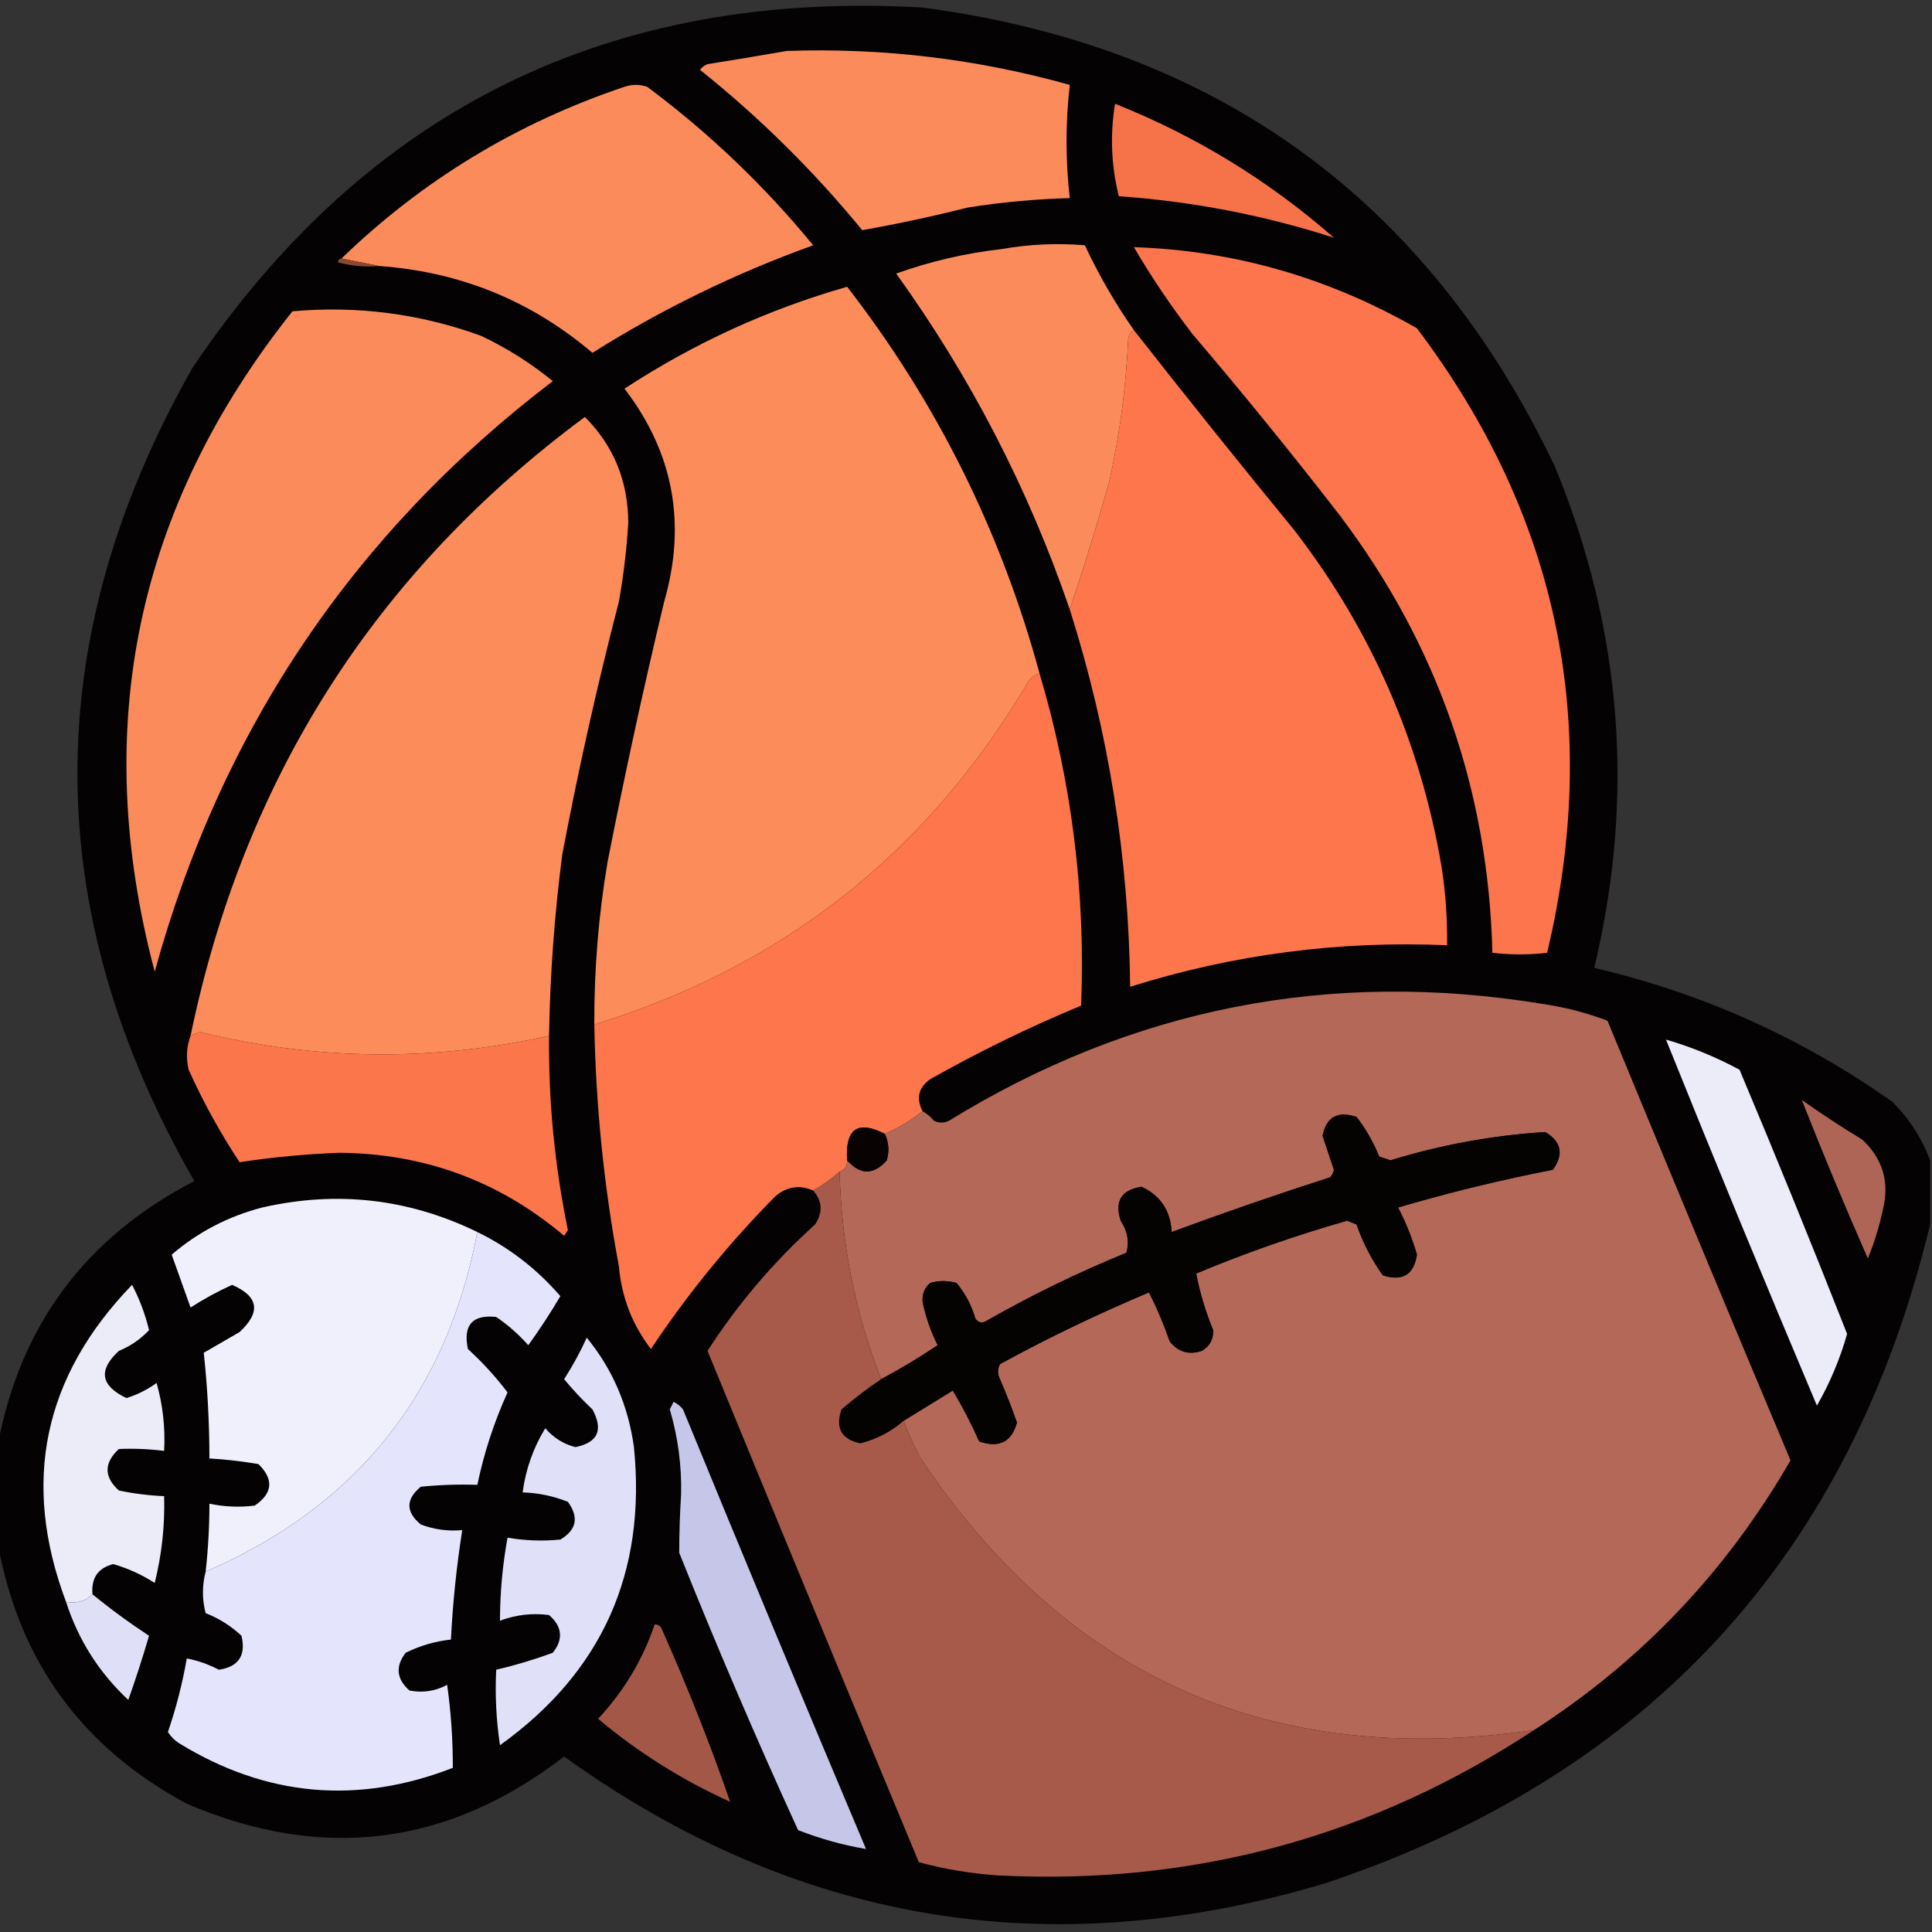 <?xml version="1.0" encoding="UTF-8"?>
<!DOCTYPE svg PUBLIC "-//W3C//DTD SVG 1.1//EN" "http://www.w3.org/Graphics/SVG/1.1/DTD/svg11.dtd">
<svg xmlns="http://www.w3.org/2000/svg" version="1.1" width="512px" height="512px" style="shape-rendering:geometricPrecision; text-rendering:geometricPrecision; image-rendering:optimizeQuality; fill-rule:evenodd; clip-rule:evenodd" xmlns:xlink="http://www.w3.org/1999/xlink">
<rect width="100%" height="100%" fill="#333333" stroke="none"/>
<g><path style="opacity:0.98" fill="#040202" d="M 511.5,307.5 C 511.5,313.167 511.5,318.833 511.5,324.5C 490.409,412.096 437.076,470.262 351.5,499C 278.447,520.973 211.114,509.807 149.5,465.5C 118.707,489.215 85.374,493.381 49.5,478C 21.824,463.164 5.157,440.33 -0.5,409.5C -0.5,400.5 -0.5,391.5 -0.5,382.5C 5.517,350.968 22.851,327.801 51.5,313C 10.359,241.324 10.192,169.491 51,97.5C 97.071,29.049 161.571,-2.784 244.5,2C 322.428,12.351 378.261,52.851 412,123.5C 429.859,166.684 433.359,211.018 422.5,256.5C 451.194,263.225 477.527,275.058 501.5,292C 505.992,296.5 509.325,301.667 511.5,307.5 Z"/></g>
<g><path style="opacity:1" fill="#fb8b5a" d="M 208.5,13.5 C 234.012,12.63 259.012,15.63 283.5,22.5C 282.361,32.514 282.361,42.514 283.5,52.5C 274.45,52.743 265.45,53.576 256.5,55C 247.152,57.34 237.819,59.34 228.5,61C 215.649,45.315 201.315,31.149 185.5,18.5C 186.025,17.808 186.692,17.308 187.5,17C 194.65,15.865 201.65,14.699 208.5,13.5 Z"/></g>
<g><path style="opacity:1" fill="#fc8b5b" d="M 100.5,70.5 C 97.167,69.833 93.833,69.167 90.5,68.5C 111.973,47.753 136.973,32.586 165.5,23C 167.5,22.333 169.5,22.333 171.5,23C 187.867,35.19 202.534,49.19 215.5,65C 194.942,72.404 175.442,81.904 157,93.5C 140.734,79.685 121.901,72.019 100.5,70.5 Z"/></g>
<g><path style="opacity:1" fill="#f6734a" d="M 295.5,27.5 C 316.915,36.036 336.249,47.869 353.5,63C 335.049,57.044 316.049,53.377 296.5,52C 294.482,43.913 294.149,35.746 295.5,27.5 Z"/></g>
<g><path style="opacity:1" fill="#fc8b5b" d="M 300.5,87.5 C 299.778,87.918 299.278,88.584 299,89.5C 298.432,102.328 296.765,114.995 294,127.5C 290.761,138.961 287.261,150.295 283.5,161.5C 272.54,129.549 257.207,99.882 237.5,72.5C 246.55,69.256 255.884,67.089 265.5,66C 272.798,64.717 280.131,64.383 287.5,65C 291.2,72.904 295.533,80.404 300.5,87.5 Z"/></g>
<g><path style="opacity:1" fill="#fc754c" d="M 300.5,65.5 C 327.013,66.381 352.013,73.548 375.5,87C 412.958,136.619 424.458,191.786 410,252.5C 405.256,253.064 400.423,253.064 395.5,252.5C 394.425,209.44 380.925,170.774 355,136.5C 342.379,120.21 329.379,104.21 316,88.5C 310.315,81.113 305.148,73.446 300.5,65.5 Z"/></g>
<g><path style="opacity:1" fill="#884b31" d="M 90.5,68.5 C 93.833,69.167 97.167,69.833 100.5,70.5C 96.774,70.823 93.107,70.489 89.5,69.5C 89.624,68.893 89.957,68.56 90.5,68.5 Z"/></g>
<g><path style="opacity:1" fill="#fd8c5b" d="M 275.5,178.5 C 273.926,178.937 272.759,179.937 272,181.5C 245.41,226.213 207.244,256.213 157.5,271.5C 157.434,257.058 158.601,242.725 161,228.5C 165.523,205.405 170.523,182.405 176,159.5C 181.984,138.764 178.484,119.93 165.5,103C 183.875,90.976 203.542,81.976 224.5,76C 248.245,106.657 265.245,140.824 275.5,178.5 Z"/></g>
<g><path style="opacity:1" fill="#fc8b5b" d="M 77.5,82.5 C 94.683,80.966 111.35,83.132 127.5,89C 134.34,92.25 140.673,96.25 146.5,101C 93.815,141.158 58.648,193.324 41,257.5C 23.903,192.911 36.069,134.577 77.5,82.5 Z"/></g>
<g><path style="opacity:1" fill="#fd764c" d="M 300.5,87.5 C 314.453,105.292 328.62,122.959 343,140.5C 363.339,166.855 376.339,196.522 382,229.5C 383.087,236.46 383.587,243.46 383.5,250.5C 354.817,249.252 326.817,252.919 299.5,261.5C 299.141,227.349 293.808,194.015 283.5,161.5C 287.261,150.295 290.761,138.961 294,127.5C 296.765,114.995 298.432,102.328 299,89.5C 299.278,88.584 299.778,87.918 300.5,87.5 Z"/></g>
<g><path style="opacity:1" fill="#fd8c5b" d="M 145.5,274.5 C 114.576,281.384 83.742,281.051 53,273.5C 52.098,273.743 51.265,274.077 50.5,274.5C 64.624,206.292 99.458,151.625 155,110.5C 162.605,118.118 166.439,127.451 166.5,138.5C 166.077,145.548 165.244,152.548 164,159.5C 158.249,181.678 153.249,204.011 149,226.5C 146.933,242.437 145.766,258.437 145.5,274.5 Z"/></g>
<g><path style="opacity:1" fill="#fd764c" d="M 275.5,178.5 C 284.03,207.214 287.697,236.548 286.5,266.5C 272.768,272.199 259.435,278.699 246.5,286C 243.395,288.254 242.728,291.087 244.5,294.5C 241.411,296.925 238.078,298.925 234.5,300.5C 227.297,296.786 223.963,299.119 224.5,307.5C 224.573,309.027 223.906,310.027 222.5,310.5C 220.343,312.412 218.009,314.079 215.5,315.5C 211.877,313.937 208.544,314.437 205.5,317C 193.145,329.509 182.145,343.009 172.5,357.5C 167.546,351.044 164.713,343.711 164,335.5C 160.05,314.338 157.884,293.004 157.5,271.5C 207.244,256.213 245.41,226.213 272,181.5C 272.759,179.937 273.926,178.937 275.5,178.5 Z"/></g>
<g><path style="opacity:1" fill="#b46858" d="M 406.5,458.5 C 337.057,468.641 282.89,444.641 244,386.5C 242.214,383.264 240.714,379.93 239.5,376.5C 243.816,373.86 248.149,371.194 252.5,368.5C 255.117,372.849 257.45,377.349 259.5,382C 264.755,383.808 268.089,382.141 269.5,377C 268.146,373.123 266.646,369.29 265,365.5C 264.333,364.167 264.333,362.833 265,361.5C 277.847,354.493 291.013,348.16 304.5,342.5C 306.623,346.701 308.457,351.035 310,355.5C 312.21,358.29 315.044,359.123 318.5,358C 320.594,356.745 321.594,354.912 321.5,352.5C 319.468,347.578 317.968,342.578 317,337.5C 330.04,332.042 343.373,327.375 357,323.5C 357.833,323.833 358.667,324.167 359.5,324.5C 361.196,329.393 363.529,333.893 366.5,338C 371.696,339.623 374.696,337.79 375.5,332.5C 374.252,328.17 372.585,324.003 370.5,320C 383.964,316.038 397.631,312.705 411.5,310C 414.476,305.906 413.809,302.573 409.5,300C 395.58,300.883 381.913,303.383 368.5,307.5C 367.5,307.167 366.5,306.833 365.5,306.5C 363.959,302.678 361.959,299.178 359.5,296C 354.499,294.33 351.499,295.996 350.5,301C 351.492,303.988 352.492,306.988 353.5,310C 353.355,310.772 353.022,311.439 352.5,312C 338.364,316.545 324.364,321.378 310.5,326.5C 310.185,320.825 307.518,316.825 302.5,314.5C 297.156,315.345 295.323,318.345 297,323.5C 298.823,326.242 299.323,329.075 298.5,332C 285.768,337.199 273.435,343.199 261.5,350C 260.365,350.749 259.365,350.583 258.5,349.5C 257.485,345.97 255.819,342.803 253.5,340C 251.167,339.333 248.833,339.333 246.5,340C 245.02,341.299 244.354,342.966 244.5,345C 245.33,348.989 246.663,352.822 248.5,356.5C 243.61,359.774 238.61,362.774 233.5,365.5C 226.632,347.828 222.966,329.495 222.5,310.5C 223.906,310.027 224.573,309.027 224.5,307.5C 228.004,311.435 231.504,311.435 235,307.5C 235.703,305.071 235.537,302.738 234.5,300.5C 238.078,298.925 241.411,296.925 244.5,294.5C 245.627,295.122 246.627,295.955 247.5,297C 248.833,297.667 250.167,297.667 251.5,297C 299.974,267.198 352.307,256.865 408.5,266C 414.528,266.87 420.361,268.37 426,270.5C 442.038,309.406 458.204,348.239 474.5,387C 457.572,416.409 434.906,440.243 406.5,458.5 Z"/></g>
<g><path style="opacity:1" fill="#fc764c" d="M 145.5,274.5 C 145.335,291.85 147.002,309.017 150.5,326C 150.167,326.5 149.833,327 149.5,327.5C 132.382,313.033 112.549,305.699 90,305.5C 81.069,305.825 72.236,306.658 63.5,308C 58.365,300.235 53.865,292.068 50,283.5C 49.264,280.408 49.431,277.408 50.5,274.5C 51.265,274.077 52.098,273.743 53,273.5C 83.742,281.051 114.576,281.384 145.5,274.5 Z"/></g>
<g><path style="opacity:1" fill="#ececf9" d="M 441.5,275.5 C 448.268,277.466 454.768,280.132 461,283.5C 470.779,306.725 480.279,330.058 489.5,353.5C 487.606,360.188 484.94,366.521 481.5,372.5C 467.883,340.268 454.55,307.935 441.5,275.5 Z"/></g>
<g><path style="opacity:1" fill="#ae6555" d="M 477.5,291.5 C 482.68,295.171 488.014,298.671 493.5,302C 498.948,307.069 500.781,313.236 499,320.5C 498.038,325.003 496.705,329.336 495,333.5C 488.878,319.593 483.045,305.593 477.5,291.5 Z"/></g>
<g><path style="opacity:1" fill="#050202" d="M 239.5,376.5 C 236.185,379.408 232.352,381.408 228,382.5C 222.977,381.458 221.31,378.458 223,373.5C 226.4,370.586 229.9,367.92 233.5,365.5C 238.61,362.774 243.61,359.774 248.5,356.5C 246.663,352.822 245.33,348.989 244.5,345C 244.354,342.966 245.02,341.299 246.5,340C 248.833,339.333 251.167,339.333 253.5,340C 255.819,342.803 257.485,345.97 258.5,349.5C 259.365,350.583 260.365,350.749 261.5,350C 273.435,343.199 285.768,337.199 298.5,332C 299.323,329.075 298.823,326.242 297,323.5C 295.323,318.345 297.156,315.345 302.5,314.5C 307.518,316.825 310.185,320.825 310.5,326.5C 324.364,321.378 338.364,316.545 352.5,312C 353.022,311.439 353.355,310.772 353.5,310C 352.492,306.988 351.492,303.988 350.5,301C 351.499,295.996 354.499,294.33 359.5,296C 361.959,299.178 363.959,302.678 365.5,306.5C 366.5,306.833 367.5,307.167 368.5,307.5C 381.913,303.383 395.58,300.883 409.5,300C 413.809,302.573 414.476,305.906 411.5,310C 397.631,312.705 383.964,316.038 370.5,320C 372.585,324.003 374.252,328.17 375.5,332.5C 374.696,337.79 371.696,339.623 366.5,338C 363.529,333.893 361.196,329.393 359.5,324.5C 358.667,324.167 357.833,323.833 357,323.5C 343.373,327.375 330.04,332.042 317,337.5C 317.968,342.578 319.468,347.578 321.5,352.5C 321.594,354.912 320.594,356.745 318.5,358C 315.044,359.123 312.21,358.29 310,355.5C 308.457,351.035 306.623,346.701 304.5,342.5C 291.013,348.16 277.847,354.493 265,361.5C 264.333,362.833 264.333,364.167 265,365.5C 266.646,369.29 268.146,373.123 269.5,377C 268.089,382.141 264.755,383.808 259.5,382C 257.45,377.349 255.117,372.849 252.5,368.5C 248.149,371.194 243.816,373.86 239.5,376.5 Z"/></g>
<g><path style="opacity:1" fill="#080302" d="M 234.5,300.5 C 235.537,302.738 235.703,305.071 235,307.5C 231.504,311.435 228.004,311.435 224.5,307.5C 223.963,299.119 227.297,296.786 234.5,300.5 Z"/></g>
<g><path style="opacity:1" fill="#a75a49" d="M 222.5,310.5 C 222.966,329.495 226.632,347.828 233.5,365.5C 229.9,367.92 226.4,370.586 223,373.5C 221.31,378.458 222.977,381.458 228,382.5C 232.352,381.408 236.185,379.408 239.5,376.5C 240.714,379.93 242.214,383.264 244,386.5C 282.89,444.641 337.057,468.641 406.5,458.5C 363.48,486.82 316.147,499.653 264.5,497C 257.367,496.529 250.367,495.362 243.5,493.5C 224.736,448.374 206.069,403.207 187.5,358C 195.453,345.644 204.953,334.477 216,324.5C 218.12,321.303 217.953,318.303 215.5,315.5C 218.009,314.079 220.343,312.412 222.5,310.5 Z"/></g>
<g><path style="opacity:1" fill="#f0f0fd" d="M 126.5,326.5 C 118.431,369.237 94.431,399.237 54.5,416.5C 55.165,410.523 55.498,404.523 55.5,398.5C 59.476,399.331 63.476,399.497 67.5,399C 72.285,395.74 72.618,392.073 68.5,388C 64.187,387.265 59.853,386.765 55.5,386.5C 55.495,377.099 54.995,367.766 54,358.5C 57.167,356.667 60.333,354.833 63.5,353C 69.208,347.714 68.541,343.547 61.5,340.5C 57.71,342.229 54.044,344.229 50.5,346.5C 48.835,341.839 47.168,337.172 45.5,332.5C 52.457,326.52 60.457,322.353 69.5,320C 89.322,315.48 108.322,317.647 126.5,326.5 Z"/></g>
<g><path style="opacity:1" fill="#e4e4fc" d="M 126.5,326.5 C 134.981,330.643 142.314,336.31 148.5,343.5C 145.863,347.968 143.03,352.302 140,356.5C 137.463,353.628 134.63,351.128 131.5,349C 125.171,348.332 122.671,351.166 124,357.5C 127.882,361.046 131.382,364.879 134.5,369C 130.926,376.89 128.259,385.056 126.5,393.5C 121.489,393.334 116.489,393.501 111.5,394C 107.5,397.333 107.5,400.667 111.5,404C 115.026,405.337 118.692,405.837 122.5,405.5C 120.988,415.11 119.988,424.776 119.5,434.5C 115.307,434.953 111.307,436.119 107.5,438C 104.731,441.607 105.064,444.94 108.5,448C 111.996,448.695 115.33,448.195 118.5,446.5C 119.529,453.831 120.029,461.164 120,468.5C 94.745,478.312 70.578,476.145 47.5,462C 46.272,461.221 45.272,460.221 44.5,459C 46.685,452.615 48.352,446.115 49.5,439.5C 52.504,440.089 55.337,441.089 58,442.5C 63.232,441.711 65.232,438.711 64,433.5C 61.234,430.907 58.067,428.907 54.5,427.5C 53.54,423.861 53.54,420.195 54.5,416.5C 94.431,399.237 118.431,369.237 126.5,326.5 Z"/></g>
<g><path style="opacity:1" fill="#ececf8" d="M 24.5,422.5 C 22.721,424.344 20.388,425.01 17.5,424.5C 5.607,392.869 11.441,364.869 35,340.5C 36.985,344.284 38.485,348.284 39.5,352.5C 37.269,354.886 34.602,356.719 31.5,358C 25.973,363.072 26.639,367.238 33.5,370.5C 36.389,369.611 39.055,368.278 41.5,366.5C 43.157,372.377 43.823,378.377 43.5,384.5C 39.493,383.996 35.493,383.83 31.5,384C 27.512,387.713 27.512,391.38 31.5,395C 35.466,395.828 39.466,396.328 43.5,396.5C 43.712,404.292 42.879,411.959 41,419.5C 37.574,417.287 33.908,415.62 30,414.5C 25.972,415.532 24.138,418.199 24.5,422.5 Z"/></g>
<g><path style="opacity:1" fill="#e0e0f9" d="M 155.5,354.5 C 162.318,362.825 166.485,372.492 168,383.5C 171.342,416.806 159.508,443.139 132.5,462.5C 131.503,455.866 131.17,449.2 131.5,442.5C 136.582,441.306 141.582,439.806 146.5,438C 149.343,434.381 149.01,431.048 145.5,428C 141.044,427.422 136.711,427.922 132.5,429.5C 132.511,422.101 133.178,414.767 134.5,407.5C 139.149,408.295 143.816,408.461 148.5,408C 152.809,405.427 153.476,402.094 150.5,398C 146.654,396.464 142.654,395.631 138.5,395.5C 139.313,389.393 141.313,383.726 144.5,378.5C 146.691,381.043 149.358,382.709 152.5,383.5C 158.455,382.287 159.955,378.954 157,373.5C 154.317,370.984 151.817,368.317 149.5,365.5C 151.779,361.939 153.779,358.273 155.5,354.5 Z"/></g>
<g><path style="opacity:1" fill="#c6c6e9" d="M 178.5,371.5 C 179.458,371.953 180.292,372.619 181,373.5C 196.976,412.431 213.142,451.265 229.5,490C 223.414,488.976 217.414,487.31 211.5,485C 200.428,460.797 189.928,436.297 180,411.5C 180.006,406.362 180.173,401.195 180.5,396C 180.666,388.328 179.666,380.828 177.5,373.5C 177.863,372.817 178.196,372.15 178.5,371.5 Z"/></g>
<g><path style="opacity:1" fill="#dfdff7" d="M 24.5,422.5 C 29.255,426.39 34.255,430.056 39.5,433.5C 37.82,439.22 35.987,444.887 34,450.5C 26.233,443.241 20.733,434.574 17.5,424.5C 20.388,425.01 22.721,424.344 24.5,422.5 Z"/></g>
<g><path style="opacity:1" fill="#a35847" d="M 173.5,430.5 C 174.497,430.47 175.164,430.97 175.5,432C 182.282,447.241 188.282,462.408 193.5,477.5C 180.745,471.714 169.078,464.381 158.5,455.5C 165.297,448.239 170.297,439.905 173.5,430.5 Z"/></g>
</svg>
